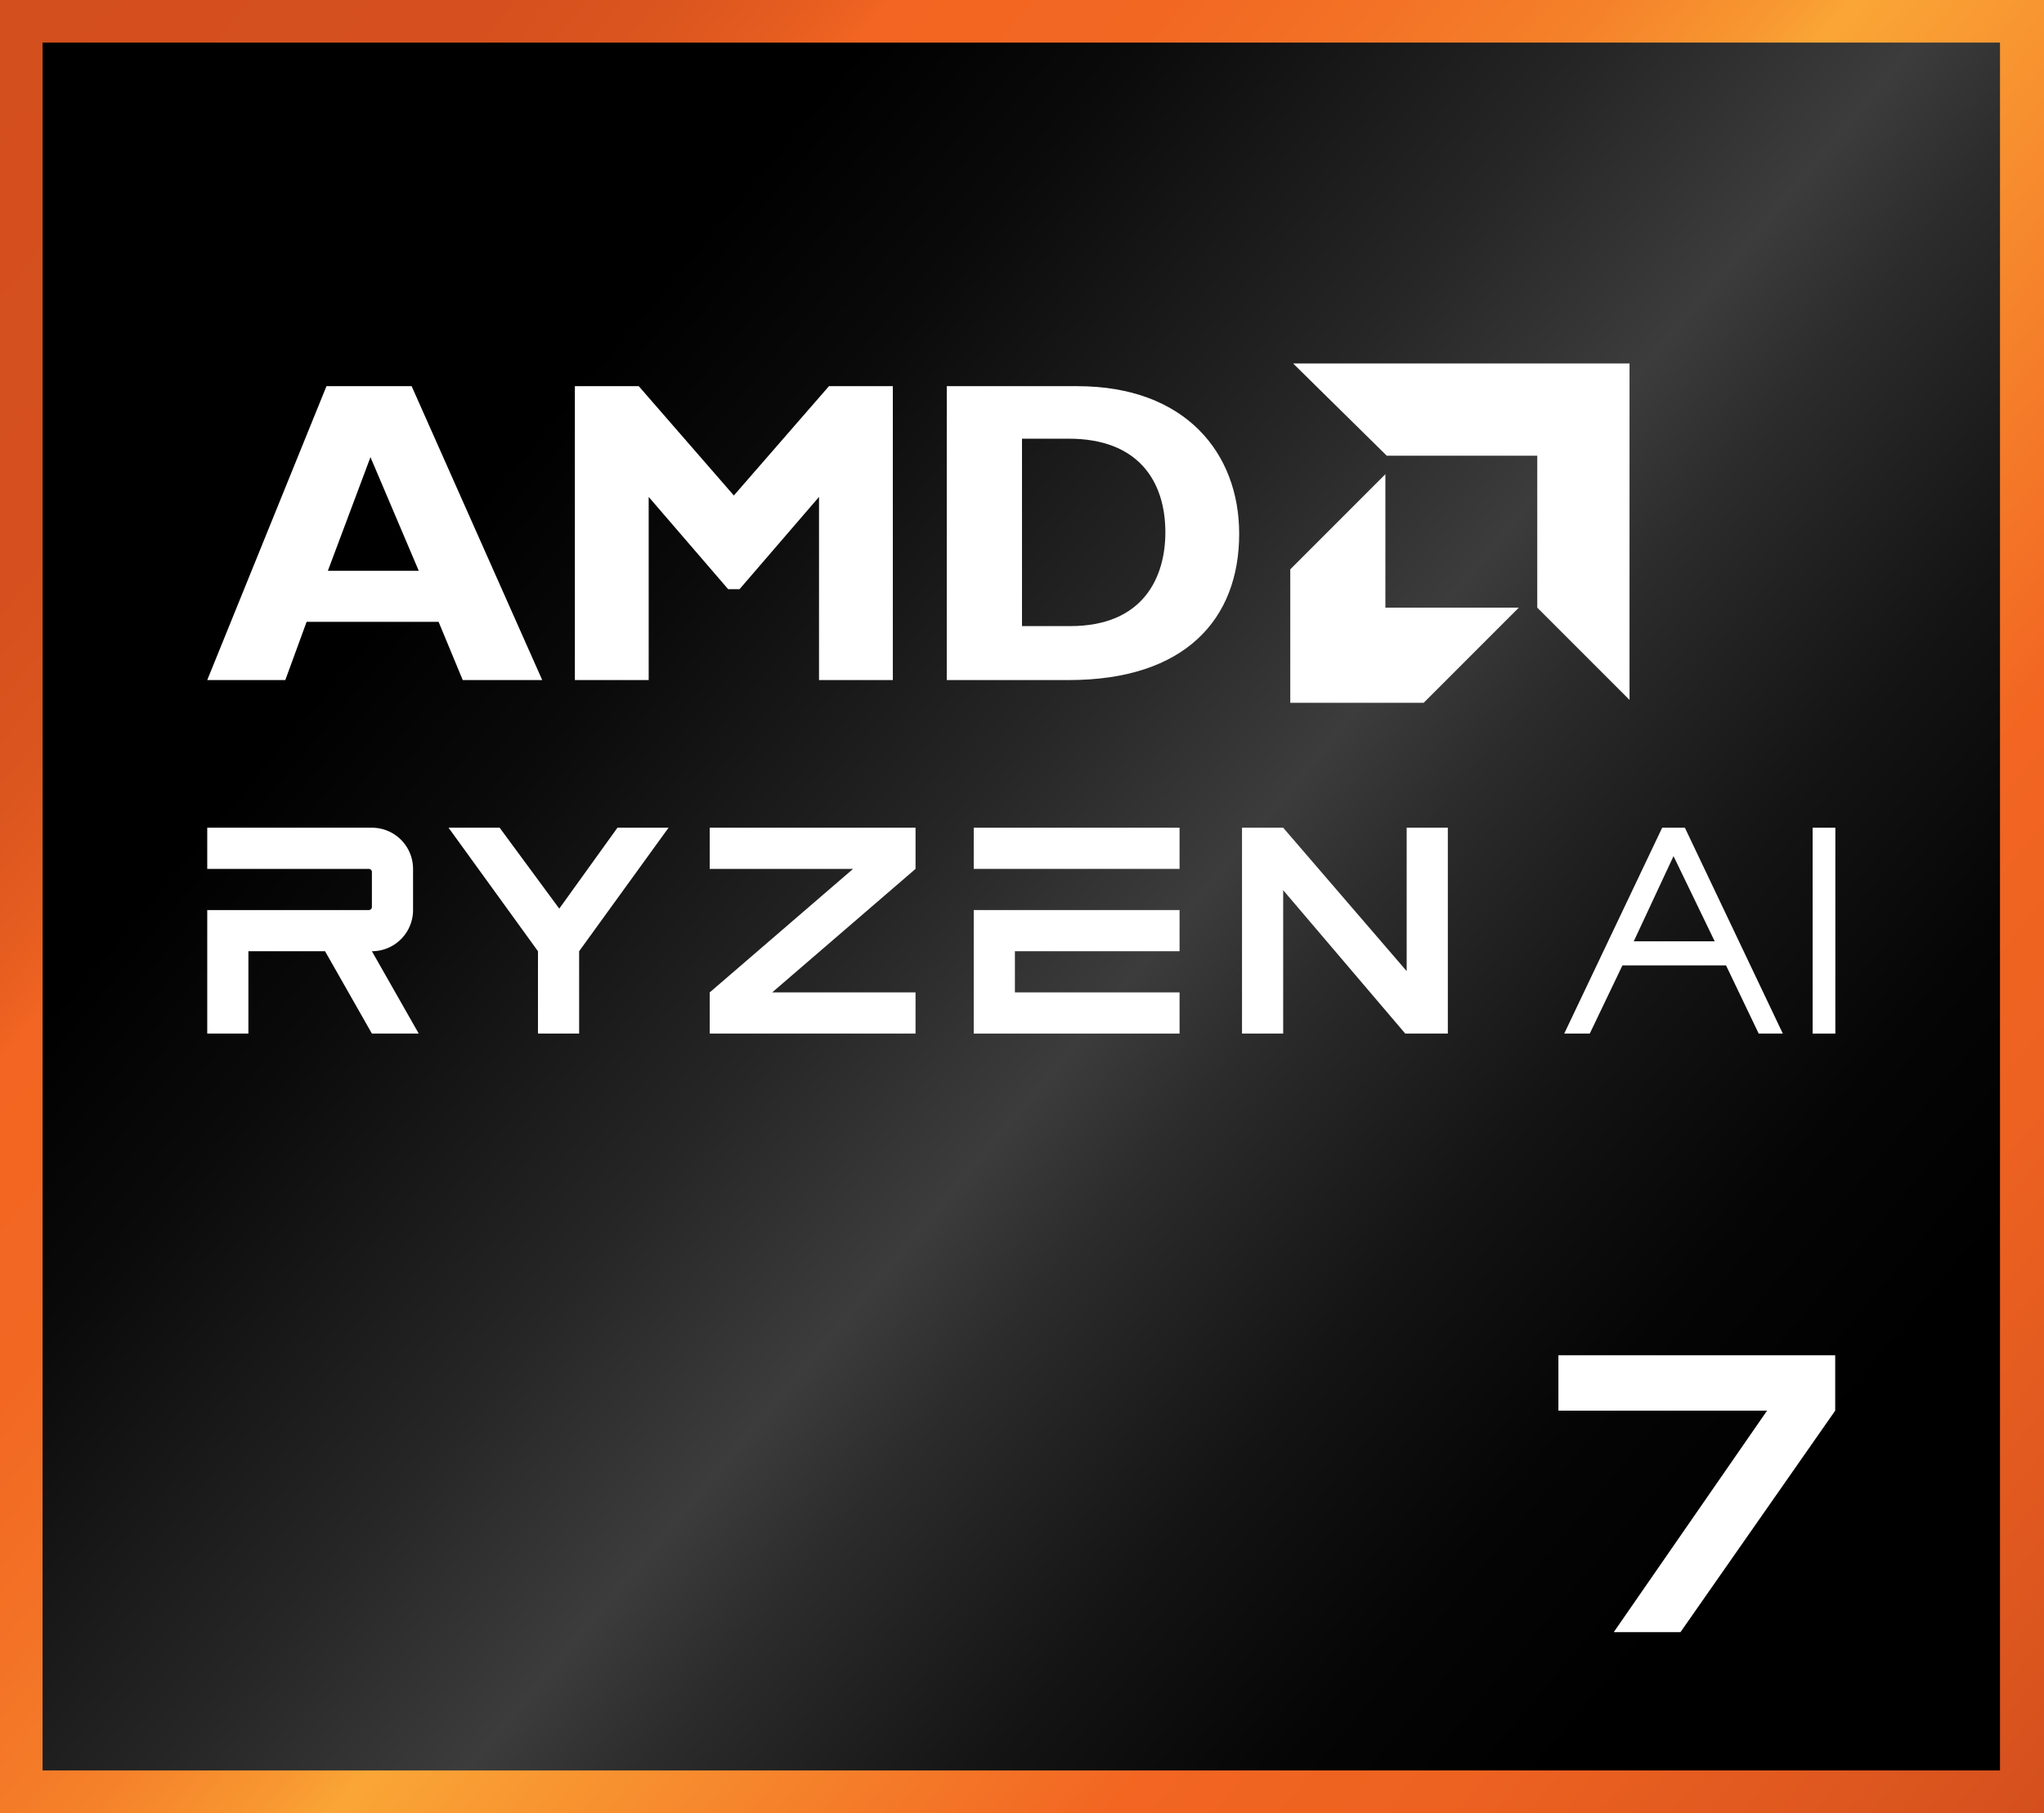 <svg id="Layer_1" data-name="Layer 1" xmlns="http://www.w3.org/2000/svg" xmlns:xlink="http://www.w3.org/1999/xlink" viewBox="0 0 144 127.7"><rect x="0" y="0" width="144" height="127.7" fill="#333333" stroke="none"/><defs><style>.cls-1{fill:url(#linear-gradient);}.cls-2{fill:url(#linear-gradient-2);}.cls-3{fill:#fff;}</style><linearGradient id="linear-gradient" x1="-1.69" y1="-1902.02" x2="145.69" y2="-2025.68" gradientTransform="matrix(1, 0, 0, -1, 0, -1900)" gradientUnits="userSpaceOnUse"><stop offset="0" stop-color="#d34f1d"/><stop offset="0.14" stop-color="#d5501e"/><stop offset="0.19" stop-color="#db551f"/><stop offset="0.23" stop-color="#e75e20"/><stop offset="0.25" stop-color="#f26522"/><stop offset="0.33" stop-color="#f26823"/><stop offset="0.39" stop-color="#f37226"/><stop offset="0.45" stop-color="#f5812a"/><stop offset="0.5" stop-color="#f89831"/><stop offset="0.52" stop-color="#faa636"/><stop offset="0.74" stop-color="#f26522"/><stop offset="0.83" stop-color="#ed6221"/><stop offset="0.94" stop-color="#de571f"/><stop offset="1" stop-color="#d34f1d"/></linearGradient><linearGradient id="linear-gradient-2" x1="1.53" y1="-1904.76" x2="142.37" y2="-2022.94" gradientTransform="matrix(1, 0, 0, -1, 0, -1900)" gradientUnits="userSpaceOnUse"><stop offset="0.24"/><stop offset="0.32" stop-color="#0a0a0a"/><stop offset="0.46" stop-color="#262626"/><stop offset="0.55" stop-color="#3c3c3c"/><stop offset="0.6" stop-color="#2c2c2c"/><stop offset="0.7" stop-color="#141414"/><stop offset="0.79" stop-color="#050505"/><stop offset="0.87"/></linearGradient></defs><rect class="cls-1" width="144" height="127.7"/><rect class="cls-2" x="3" y="3" width="137.9" height="121.7"/><path class="cls-3" d="M38.2,47.9H32.6l-1.7-4.1H21.6l-1.5,4.1H14.6L23,27.2h6ZM26.1,32.2l-3,8h6.4Z"/><path class="cls-3" d="M58.4,27.2h4.5V47.9H57.7V35l-5.6,6.5h-.8L45.7,35V47.9H40.5V27.2H45l6.7,7.7Z"/><path class="cls-3" d="M75.9,27.2c7.6,0,11.4,4.7,11.4,10.4,0,6-3.8,10.3-12,10.3H66.7V27.2ZM72,44.1h3.4c5.2,0,6.7-3.5,6.7-6.6,0-3.6-1.9-6.6-6.8-6.6H72Z"/><polygon class="cls-3" points="108.3 32.1 97.7 32.1 91.1 25.6 114.8 25.6 114.8 49.3 108.3 42.8 108.3 32.1"/><polygon class="cls-3" points="97.6 42.8 97.6 33.4 90.9 40.1 90.9 49.5 100.3 49.5 107 42.8 97.6 42.8"/><polygon class="cls-3" points="50 61.2 60.1 61.2 50 69.9 50 72.8 64.5 72.8 64.5 69.9 54.4 69.9 64.5 61.2 64.5 58.3 50 58.3 50 61.2"/><polygon class="cls-3" points="39.4 64 35.2 58.3 31.6 58.3 37.9 67 37.9 72.8 40.8 72.8 40.8 67 47.1 58.3 43.5 58.3 39.4 64"/><rect class="cls-3" x="68.6" y="58.3" width="14.5" height="2.9"/><polygon class="cls-3" points="68.6 64.1 68.6 72.8 83.1 72.8 83.1 69.9 71.5 69.9 71.5 67 83.1 67 83.1 64.1 68.6 64.1"/><path class="cls-3" d="M17.5,67h5.4l3.3,5.8h3.3L26.2,67h0a2.9,2.9,0,0,0,2.9-2.9V61.2a2.9,2.9,0,0,0-2.9-2.9H14.6v2.9H26a.22.22,0,0,1,.2.2v2.5a.22.22,0,0,1-.2.2H14.6v8.7h2.9Z"/><polygon class="cls-3" points="99.1 58.3 99.1 68.4 90.4 58.3 87.5 58.3 87.5 72.8 90.4 72.8 90.4 62.7 99 72.8 102 72.8 102 58.3 99.1 58.3"/><path class="cls-3" d="M123.9,72.8,121.6,68h-7.3L112,72.8h-1.8l6.9-14.5h1.6l6.9,14.5Zm-8.8-6.5h5.7l-2.9-6Z"/><path class="cls-3" d="M127.7,58.3h1.6V72.8h-1.6Z"/><polygon class="cls-3" points="109.79 95.46 109.79 99.36 124.49 99.36 113.69 114.96 118.39 114.96 129.29 99.36 129.29 99.36 129.29 95.46 109.79 95.46"/></svg>